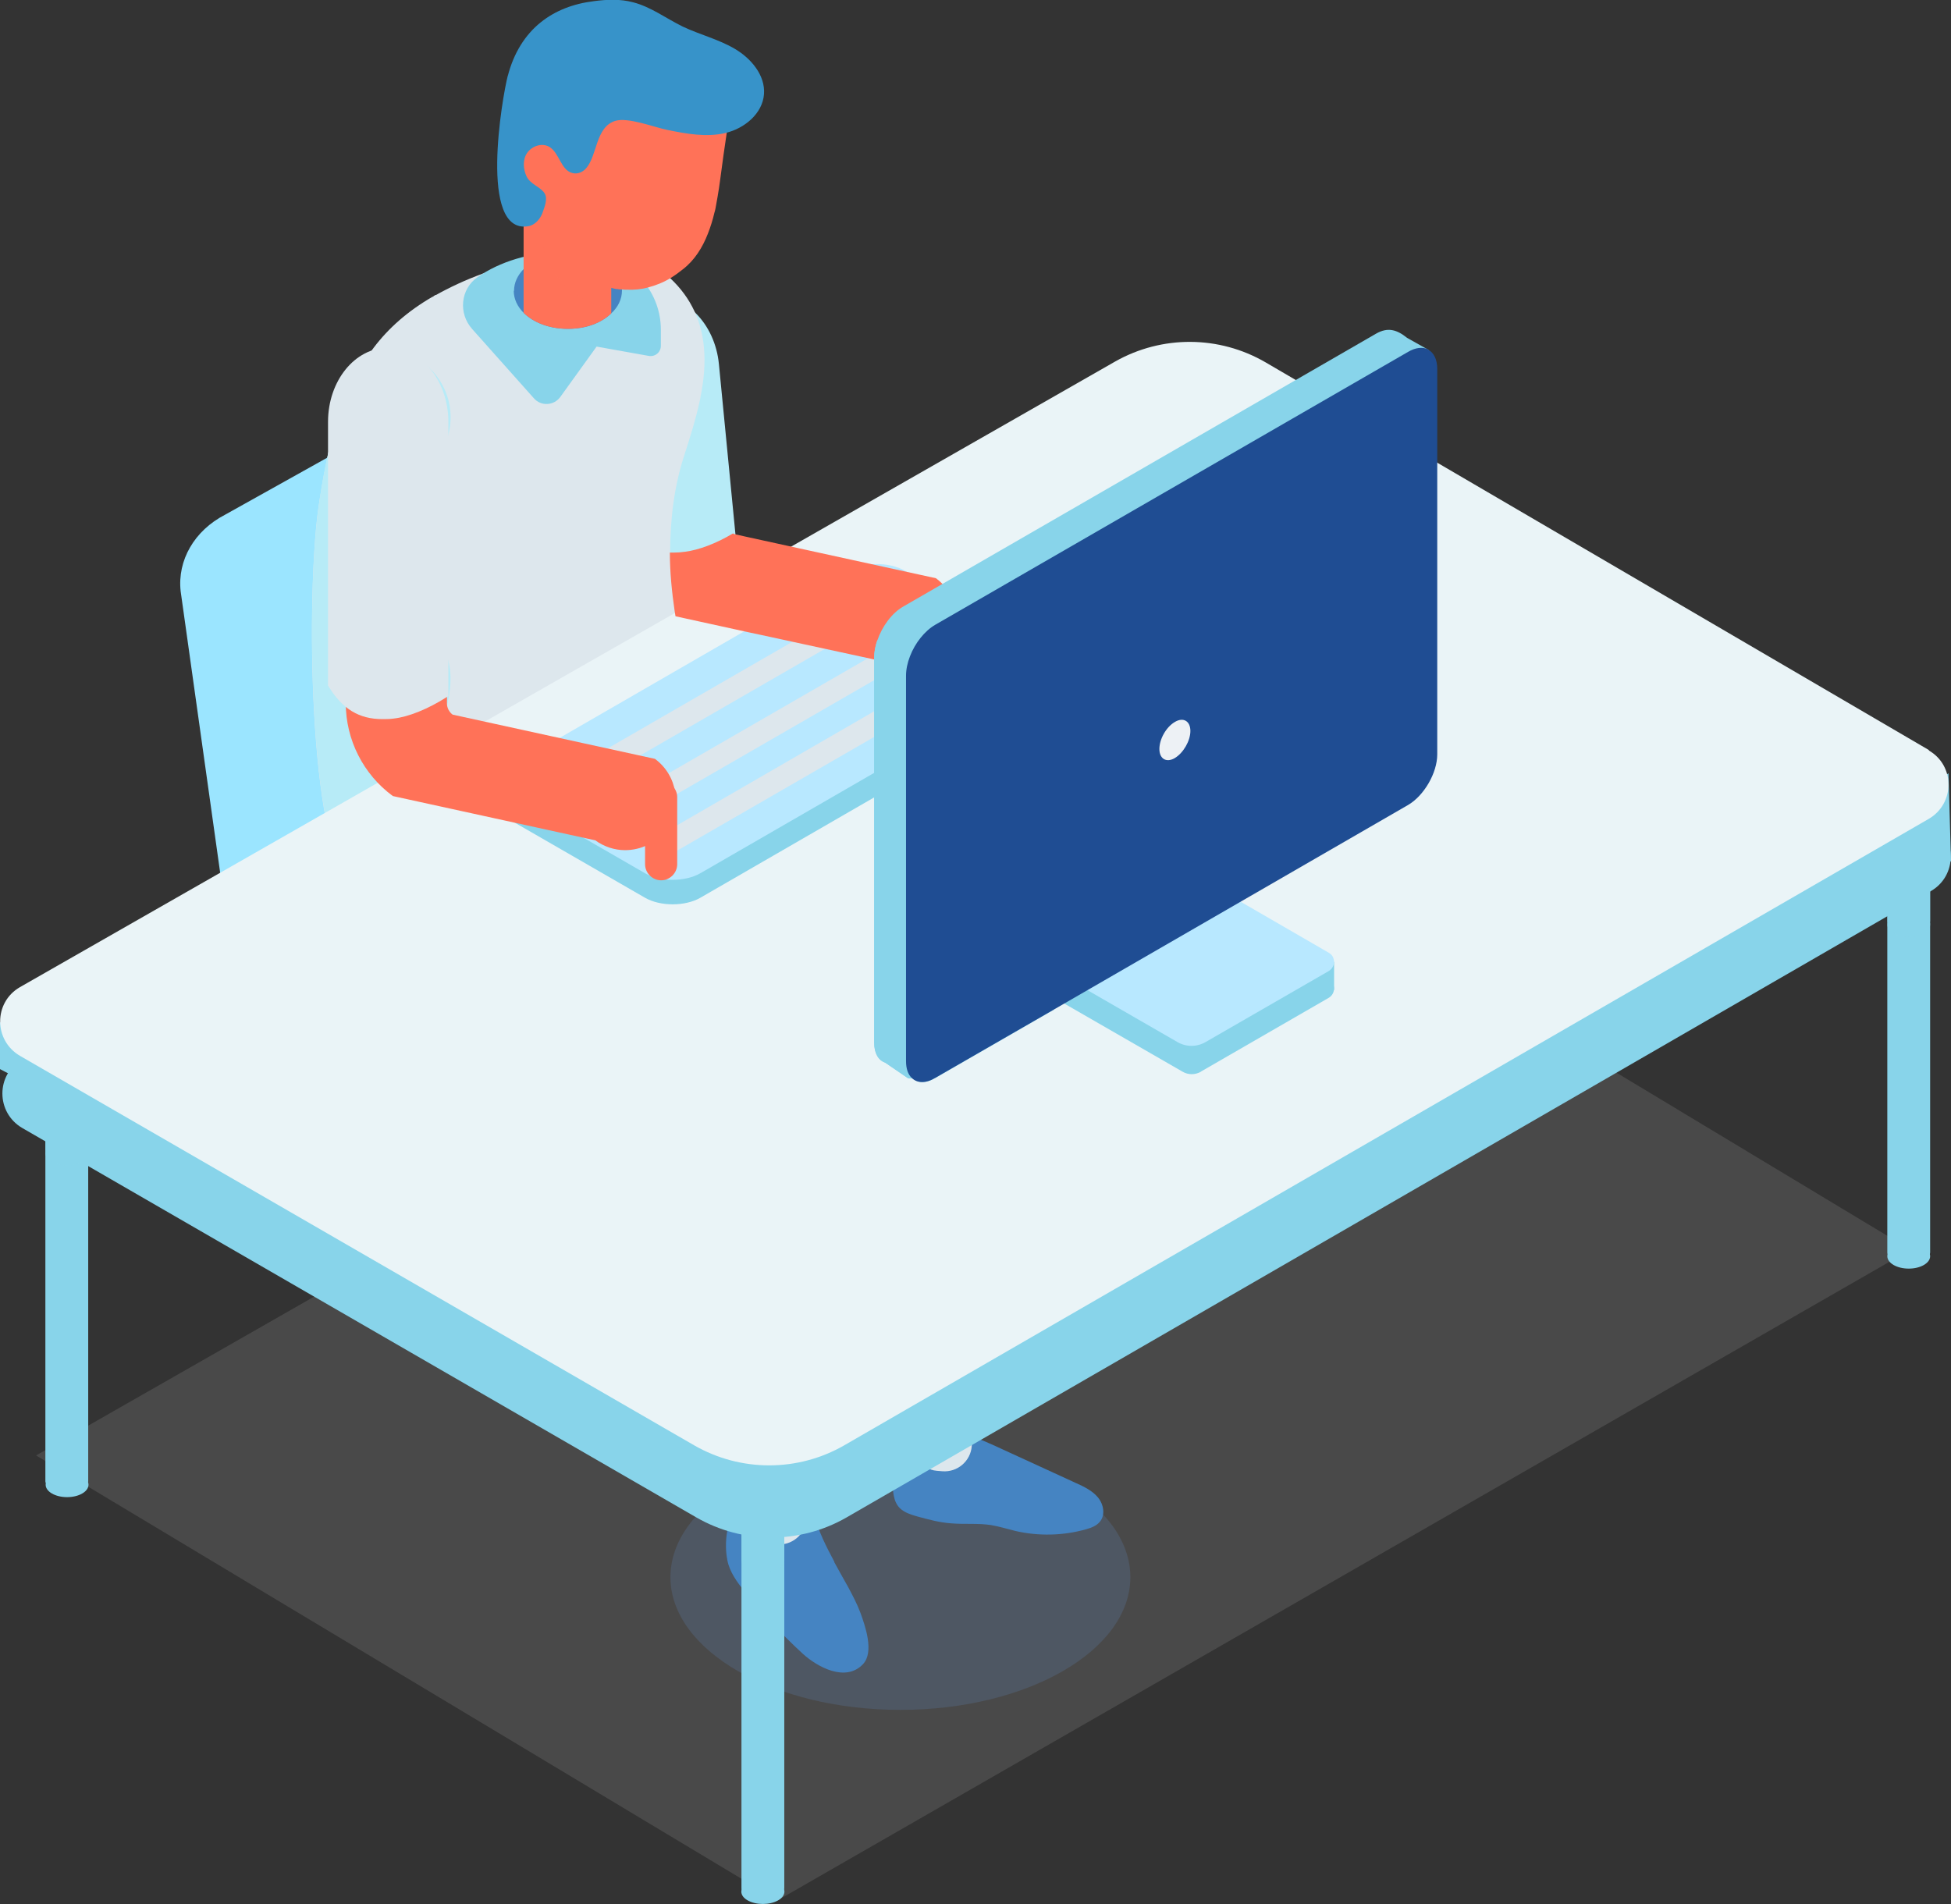<?xml version="1.0" encoding="UTF-8"?>
<svg xmlns="http://www.w3.org/2000/svg" viewBox="0 0 69.23 67.57">
  <rect x="0" y="0" width="69.23" height="67.57" fill="#333333" stroke="none"/>
  <g style="isolation: isolate;">
    <g id="_レイヤー_2" data-name="レイヤー 2">
      <g id="_レイヤー_1-2" data-name="レイヤー 1">
        <g>
          <g>
            <g>
              <g>
                <g>
                  <g>
                    <path d="m29.91,46.92c0-.51-.36-1.13-.8-1.38s-.8-.05-.8.46c0,.51.36,1.13.8,1.38s.8.05.8-.46Z" style="fill: #4584c2; stroke-width: 0px;"/>
                    <path d="m29.91,46.92c0-.51-.36-1.13-.8-1.38s-.8-.05-.8.46c0,.51.36,1.13.8,1.38s.8.05.8-.46Z" style="fill: #4584c2; stroke-width: 0px;"/>
                  </g>
                  <polygon points="28.53 45.5 27.84 45.86 28.92 47.83 29.72 47.41 29.52 46.3 28.53 45.5" style="fill: #4584c2; stroke-width: 0px;"/>
                  <g>
                    <path d="m29.23,47.28c0-.51-.36-1.13-.8-1.38-.44-.25-.8-.05-.8.46,0,.51.36,1.13.8,1.38s.8.05.8-.46Z" style="fill: #88d4ea; stroke-width: 0px;"/>
                    <path d="m29.23,47.28c0-.51-.36-1.13-.8-1.38-.44-.25-.8-.05-.8.46,0,.51.36,1.13.8,1.38s.8.05.8-.46Z" style="fill: #88d4ea; stroke-width: 0px;"/>
                  </g>
                </g>
                <g>
                  <g>
                    <path d="m20.3,41.55c0-.51-.36-1.13-.8-1.38s-.8-.05-.8.46.36,1.13.8,1.38c.44.25.8.05.8-.46Z" style="fill: #4584c2; stroke-width: 0px;"/>
                    <path d="m20.3,41.55c0-.51-.36-1.13-.8-1.38s-.8-.05-.8.46.36,1.13.8,1.38c.44.25.8.05.8-.46Z" style="fill: #4584c2; stroke-width: 0px;"/>
                  </g>
                  <polygon points="18.91 40.12 18.22 40.48 19.31 42.45 20.11 42.03 19.91 40.92 18.91 40.12" style="fill: #4584c2; stroke-width: 0px;"/>
                  <g>
                    <path d="m19.62,41.9c0-.51-.36-1.13-.8-1.38s-.8-.05-.8.46.36,1.13.8,1.38c.44.25.8.05.8-.46Z" style="fill: #88d4ea; stroke-width: 0px;"/>
                    <path d="m19.62,41.9c0-.51-.36-1.13-.8-1.38s-.8-.05-.8.46.36,1.13.8,1.38c.44.25.8.05.8-.46Z" style="fill: #88d4ea; stroke-width: 0px;"/>
                  </g>
                </g>
                <g>
                  <g>
                    <path d="m20.75,47.16c0-.51-.36-1.13-.8-1.38s-.8-.05-.8.46.36,1.13.8,1.38c.44.25.8.05.8-.46Z" style="fill: #4584c2; stroke-width: 0px;"/>
                    <path d="m20.75,47.16c0-.51-.36-1.13-.8-1.38s-.8-.05-.8.46.36,1.13.8,1.38c.44.25.8.05.8-.46Z" style="fill: #4584c2; stroke-width: 0px;"/>
                  </g>
                  <polygon points="19.36 45.73 18.67 46.09 19.76 48.06 20.56 47.64 20.36 46.53 19.36 45.73" style="fill: #4584c2; stroke-width: 0px;"/>
                  <g>
                    <path d="m20.07,47.51c0-.51-.36-1.13-.8-1.38s-.8-.05-.8.46c0,.51.36,1.13.8,1.38s.8.05.8-.46Z" style="fill: #88d4ea; stroke-width: 0px;"/>
                    <path d="m20.07,47.51c0-.51-.36-1.13-.8-1.38s-.8-.05-.8.46c0,.51.36,1.13.8,1.38s.8.05.8-.46Z" style="fill: #88d4ea; stroke-width: 0px;"/>
                  </g>
                </g>
                <g>
                  <g>
                    <path d="m30.08,41.75c0-.51-.36-1.13-.8-1.38-.44-.25-.8-.05-.8.46s.36,1.13.8,1.38.8.05.8-.46Z" style="fill: #4584c2; stroke-width: 0px;"/>
                    <path d="m30.08,41.75c0-.51-.36-1.13-.8-1.38-.44-.25-.8-.05-.8.46s.36,1.13.8,1.38.8.05.8-.46Z" style="fill: #4584c2; stroke-width: 0px;"/>
                  </g>
                  <polygon points="28.7 40.32 28.01 40.68 29.09 42.65 29.89 42.23 29.69 41.12 28.7 40.32" style="fill: #4584c2; stroke-width: 0px;"/>
                  <g>
                    <path d="m29.4,42.1c0-.51-.36-1.13-.8-1.38-.44-.25-.8-.05-.8.46s.36,1.13.8,1.38.8.05.8-.46Z" style="fill: #88d4ea; stroke-width: 0px;"/>
                    <path d="m29.4,42.1c0-.51-.36-1.13-.8-1.38-.44-.25-.8-.05-.8.46s.36,1.13.8,1.38.8.05.8-.46Z" style="fill: #88d4ea; stroke-width: 0px;"/>
                  </g>
                </g>
                <g>
                  <path d="m18.53,44.95l3.54-2.04-3.54-2.04c-.58-.34-.58-.88,0-1.22h0c.58-.34,1.53-.34,2.11,0l3.54,2.04,3.54-2.04c.58-.34,1.53-.34,2.11,0,.58.34.58.88,0,1.22l-3.54,2.04,3.54,2.04c.58.34.58.88,0,1.22h0c-.58.34-1.53.34-2.11,0l-3.54-2.04-3.54,2.04c-.58.34-1.53.34-2.11,0-.58-.34-.58-.88,0-1.22Z" style="fill: #eaf4f7; stroke-width: 0px;"/>
                  <path d="m18.53,44.95l3.54-2.04-3.54-2.04c-.58-.34-.58-.88,0-1.22h0c.58-.34,1.53-.34,2.11,0l3.54,2.04,3.54-2.04c.58-.34,1.53-.34,2.11,0,.58.34.58.88,0,1.22l-3.54,2.04,3.54,2.04c.58.34.58.88,0,1.22h0c-.58.34-1.53.34-2.11,0l-3.54-2.04-3.54,2.04c-.58.34-1.53.34-2.11,0-.58-.34-.58-.88,0-1.22Z" style="fill: #eaf4f7; stroke-width: 0px;"/>
                </g>
              </g>
              <g>
                <path d="m25.96,42.85c0,.66-.8,1.2-1.78,1.2s-1.78-.54-1.78-1.2.8-1.76,1.78-1.76,1.78,1.09,1.78,1.76Z" style="fill: #88d4ea; stroke-width: 0px;"/>
                <path d="m25.49,41.97c0,.48-.59.88-1.31.88s-1.31-.39-1.31-.88.59-.88,1.31-.88,1.31.39,1.31.88Z" style="fill: #eaf4f7; stroke-width: 0px;"/>
                <path d="m24.18,32.55c.44,0,.8.36.8.81v7.8c0,.45-.36.81-.8.81s-.8-.36-.8-.81v-7.8c0-.45.36-.81.8-.81Z" style="fill: #88d4ea; stroke-width: 0px;"/>
              </g>
            </g>
            <path d="m36.75,31.7l-14.98,8.69c-.61.35-1.36.34-1.96-.03l-11.69-7.21,15.73-9.36,12.9,7.9Z" style="fill: #50a8d8; stroke-width: 0px;"/>
            <path d="m18.53,12.38l-10.55,5.89c-1.08.56-1.69,1.61-1.57,2.71l1.71,12.18c.11,1.04.8,1.96,1.83,2.46l10.17,5c.69.34,1.54-.12,1.5-.81v-.06c-.06-1.22-.73-2.36-1.83-3.11l-5.88-3.96c-.46-.31-.43-1,.06-1.26l10.55-6.11c.24-.13.75.11.98.26l10.53,6.12c.39.25.91,0,.96-.46l.19-1.82c.08-.81-.53-1.37-1.23-1.8l-9.16-5.4-3.68-8.54c-.76-1.55-2.9-2.17-4.56-1.31Z" style="fill: #9be5ff; stroke-width: 0px;"/>
          </g>
          <path d="m23.14,10.5c-1.17.11-2.01,1.38-1.87,2.82l.91,9.32.02.03c.57.75,1.18,1.05,2.01.97.13-.01.26-.03.39-.06.53-.12,1.18-.46,1.8-.94l.05-.04-.94-9.68c-.14-1.44-1.21-2.52-2.38-2.41Z" style="fill: #b7ebf7; stroke-width: 0px;"/>
          <polygon points="41.64 28.6 67.79 44.35 27.59 67.44 1.28 51.65 41.64 28.6" style="fill: #b7b7b7; opacity: .17; stroke-width: 0px;"/>
          <g>
            <g style="opacity: .18;">
              <ellipse cx="31.95" cy="55.97" rx="8.16" ry="4.71" style="fill: #6493d8; stroke-width: 0px;"/>
            </g>
            <path d="m32.72,50.76c-.39,0-.73.3-.88.66s-.15.76-.16,1.15c0,.34.01.72.26.96.16.15.38.22.59.28.4.11.8.22,1.22.25.47.04.94-.01,1.41.06.3.05.58.14.87.21.82.19,1.7.17,2.51-.06.18-.05.37-.12.49-.27.2-.24.13-.62-.07-.86-.2-.24-.49-.38-.78-.51-.86-.39-1.71-.79-2.57-1.18-.84-.39-1.71-.78-2.63-.8-.3,0-.68.13-.66.42l.39-.31Z" style="fill: #4584c2; stroke-width: 0px;"/>
            <rect x="32.42" y="48.41" width="2.14" height="3.8" rx=".97" ry=".97" transform="translate(4.19 -2.55) rotate(4.65)" style="fill: #dde7ed; stroke-width: 0px;"/>
            <path d="m29.6,55.43c.16.3.33.59.49.88.16.3.32.6.44.92.17.47.5,1.4.09,1.83-.62.65-1.62.09-2.12-.36-.74-.68-1.44-1.42-2.07-2.21-.27-.34-.54-.7-.62-1.12-.26-1.3.51-3.15,2.11-2.72.58.16.83.57.97,1.1.15.59.43,1.14.72,1.68Z" style="fill: #4584c2; stroke-width: 0px;"/>
            <rect x="26.48" y="51.01" width="2.14" height="3.8" rx=".97" ry=".97" style="fill: #dde7ed; stroke-width: 0px;"/>
            <g>
              <path d="m32.18,49.46c-.04.76.6,1.37,1.35,1.32l.63-.05c.59-.04,1.07-.49,1.15-1.07l1.32-9.04c-1.35.08-2.69.16-4.04.25l-.41,8.59Z" style="fill: #3793c9; stroke-width: 0px;"/>
              <path d="m25.86,52.15c0,.71.58,1.29,1.29,1.29h.89c.67,0,1.23-.52,1.29-1.19l.95-11.25c-1.47.09-2.95.17-4.42.24v10.91Z" style="fill: #3793c9; stroke-width: 0px;"/>
            </g>
          </g>
          <g>
            <path d="m24.83,25.31c.16.48.19.97.12,1.44-.15.97-.76,1.85-1.7,2.32-.52.26-1.03.5-1.43.7-.4.19-.69.33-.76.37-1.02.63-2.84,1.38-4.58,1.73,0,0-.01,0-.02,0-1.61.32-3.16.3-3.99-.46-1.54-1.41-1.6-10.39-1.17-13.4.3-2.03.7-3.7,1.53-5.05.13-.22.28-.42.43-.62.53-.7,1.21-1.3,2.09-1.81,0,0,.01,0,.02,0,.03-.02.05-.04.08-.05.5-.28,1.05-.54,1.68-.77.45-.16.93-.31,1.45-.45.26-.07.52-.13.79-.19.16-.04.32-.07.49-.1.04,0,.09-.02.13-.03.1-.02.21-.04.32-.06.31-.06.61-.06.89-.06.16,0,.32,0,.47.02,0,0,.01,0,.02,0,.1.01.2.02.3.04.09.01.17.03.25.05.21.05.39.12.56.22.38.22.71.46.98.72.77.72,1.12,1.57,1.2,2.47.05.56,0,1.13-.12,1.73v-.03c0,.08-.02.15-.04.23-.13.6-.32,1.21-.52,1.83-.37,1.11-.52,2.29-.52,3.51,0,.69.07,1.39.17,2.08.01.06.02.12.03.18.12.72.28,1.45.47,2.15.12.44.25.86.39,1.29Z" style="fill: #dde7ed; stroke-width: 0px;"/>
            <path d="m15.37,10.52l1.23,1.15c-.17-.57-.6-.97-1.14-1.2-.03.01-.06.03-.08.05Z" style="fill: #dde7ed; stroke-width: 0px;"/>
            <path d="m15.44,26.94c.14-1.21.8-2.43.44-3.59-.11-.38-.33-.72-.5-1.08-.84-1.85-.21-4,.32-5.97.09-.33.17-.67.24-1.01.28-1.37-.66-2.69-2.05-2.87h-.03c-.38-.05-.76.11-.97.44-.02.03-.04.06-.06.1-.83,1.35-1.24,3.02-1.53,5.05-.43,3.01-.36,11.99,1.17,13.4.83.76,2.38.78,3.99.46-.39-1.65-1.21-3.24-1.02-4.92Z" style="fill: #b7ebf7; stroke-width: 0px;"/>
          </g>
          <path d="m16.74,11.66c.67.75,1.63,1.83,2.21,2.48.25.28.7.26.93-.05l1.29-1.79,1.85.33c.23.04.43-.13.43-.36v-.57c0-1.27-.89-2.36-2.12-2.63-.41-.09-.84-.13-1.29-.13-1.22,0-2.32.35-3.1.9-.6.42-.68,1.28-.19,1.83Z" style="fill: #88d4ea; stroke-width: 0px;"/>
          <path d="m18.23,10.32c0,.29.13.56.35.78.35.35.92.57,1.57.57s1.19-.21,1.54-.55c.24-.22.38-.5.38-.81s-.14-.58-.38-.81c-.02-.02-.05-.04-.07-.06,0,0,0,0,0,0-.27-.22-.64-.38-1.06-.45-.07-.01-.13-.02-.2-.02-.07,0-.13,0-.2,0-.65,0-1.22.23-1.57.57-.22.22-.35.49-.35.78Z" style="fill: #4584c2; stroke-width: 0px;"/>
          <g>
            <path d="m18.58,6.22v4.88c.35.35.92.57,1.57.57s1.19-.21,1.54-.55v-4.91h-3.11Z" style="fill: #ff7258; stroke-width: 0px;"/>
            <g style="mix-blend-mode: multiply; opacity: .71;">
              <path d="m21.57,10.97h0l-.59-.24c-.92-.38-1.59-1.21-1.76-2.19l-.21-1.23-.27-.4h.24s1.21.08,1.21.08c.51.52,1.06,1.03,1.5,1.59l-.12,2.4Z" style="fill: #ff7258; stroke-width: 0px;"/>
            </g>
            <path d="m25.93,3.74c0,.1-.01.21-.05.3-.03.22-.06.44-.09.66-.08.54-.16,1.09-.23,1.64-.03.22-.06.44-.1.66-.02.13-.05.26-.07.39-.01.05-.02.1-.04.16h0c-.06.26-.14.51-.23.74-.19.49-.47.94-.88,1.26-.15.12-.3.23-.45.32-.26.16-.53.26-.79.33-.25.07-.5.09-.74.08-.06,0-.12,0-.18-.01-.03,0-.05,0-.08,0-.03,0-.05,0-.08-.01-.07,0-.14-.02-.21-.04-.03,0-.06-.02-.09-.02-.02,0-.04,0-.06-.02-.3-.09-.59-.23-.85-.4-.13-.09-.25-.18-.37-.29-.16-.15-.31-.31-.45-.5,0,0-.02-.02-.02-.02,0,0-.01-.02-.02-.02-.28-.39-.5-.84-.61-1.33h0c-.05-.23-.09-.45-.1-.68v-.03c0-.06-.03-.13-.07-.2-.03-.05-.07-.1-.12-.15,0,0,0-.01,0-.01t0,0h0s-.02-.01-.02-.02c-.05-.06-.11-.12-.17-.17,0,0,0,0-.01-.01-.04-.04-.08-.07-.11-.11-.14-.14-.25-.28-.24-.43.06-.41.95-.83,1.14-1.2.41-.8,1.19-1.4,2.04-1.7s1.78-.35,2.69-.28c.45.03.91.1,1.26.38.23.17.39.46.4.75Z" style="fill: #ff7258; stroke-width: 0px;"/>
            <path d="m18.02,2.69c.21-.81.61-1.45,1.17-1.9.51-.41,1.15-.66,1.89-.75.46-.06.93-.08,1.38.04.63.16,1.17.57,1.76.86.61.29,1.27.45,1.85.79.58.34,1.09.94,1.04,1.61-.05.69-.69,1.22-1.37,1.38-.67.16-1.38.03-2.06-.11-.46-.09-1.39-.46-1.85-.32-.7.22-.63,1.22-1.03,1.68-.12.14-.31.22-.49.17-.41-.1-.46-.72-.82-.93-.26-.15-.61-.03-.78.21s-.15.58-.02.85c.14.28.51.37.64.6.11.19,0,.46-.09.71-.09.22-.28.42-.51.45-1.75.27-.91-4.58-.71-5.35Z" style="fill: #3793c9; stroke-width: 0px;"/>
          </g>
          <polygon points="61.16 33.99 41.77 44.71 30.6 38.47 61.16 33.99" style="fill: #88d4ea; stroke-width: 0px;"/>
          <g>
            <path d="m26.53,67.44c.3.17.78.17,1.08,0,.3-.17.3-.45,0-.62-.3-.17-.78-.17-1.08,0-.3.17-.3.45,0,.62Z" style="fill: #88d4ea; stroke-width: 0px;"/>
            <path d="m26.31,52.8v14.2s0,.04.01.06c.02.04.06.07.11.07h1.28s.09-.03.11-.07c0-.02.01-.04.01-.06v-14.2c0-.07-.06-.12-.12-.12h-1.28c-.07,0-.12.06-.12.12Z" style="fill: #88d4ea; stroke-width: 0px;"/>
          </g>
          <g style="mix-blend-mode: multiply; opacity: .63;">
            <path d="m26.31,55.23s0,.04.01.05c0,.03-.01.05-.01.08,0,.11.07.23.22.31.3.17.78.17,1.08,0,.15-.09.22-.2.22-.31,0-.03,0-.05-.01-.08,0-.02.01-.03.01-.05v-2.43c0-.07-.06-.12-.12-.12h-1.28c-.07,0-.12.06-.12.12v2.43Z" style="fill: #88d4ea; stroke-width: 0px;"/>
          </g>
          <g>
            <ellipse cx="67.73" cy="44.58" rx=".76" ry=".44" style="fill: #88d4ea; stroke-width: 0px;"/>
            <path d="m66.97,30.25v14.2s0,.04.01.06c.02.04.06.07.11.07h1.28s.09-.03.11-.07c0-.02.01-.04.01-.06v-14.2c0-.07-.06-.12-.12-.12h-1.28c-.07,0-.12.06-.12.12Z" style="fill: #88d4ea; stroke-width: 0px;"/>
          </g>
          <g style="mix-blend-mode: multiply; opacity: .63;">
            <path d="m66.97,32.68s0,.04.01.05c0,.03-.01.05-.01.08,0,.11.07.23.22.31.3.17.78.17,1.08,0,.15-.09.22-.2.22-.31,0-.03,0-.05-.01-.08,0-.02.01-.03.01-.05v-2.43c0-.07-.06-.12-.12-.12h-1.28c-.07,0-.12.06-.12.12v2.43Z" style="fill: #88d4ea; stroke-width: 0px;"/>
          </g>
          <g>
            <ellipse cx="2.38" cy="52.69" rx=".76" ry=".44" style="fill: #88d4ea; stroke-width: 0px;"/>
            <path d="m1.61,38.36v14.2s0,.04.01.06c.02.04.06.07.11.07h1.28s.09-.03.11-.07c0-.02.01-.04.01-.06v-14.2c0-.07-.06-.12-.12-.12h-1.28c-.07,0-.12.06-.12.12Z" style="fill: #88d4ea; stroke-width: 0px;"/>
          </g>
          <g style="mix-blend-mode: multiply; opacity: .63;">
            <path d="m1.61,40.79s0,.04.01.05c0,.03-.01.05-.01.08,0,.11.07.23.22.31.3.17.78.17,1.08,0,.15-.09.22-.2.22-.31,0-.03,0-.05-.01-.08,0-.02.01-.03.01-.05v-2.43c0-.07-.06-.12-.12-.12h-1.28c-.07,0-.12.06-.12.12v2.43Z" style="fill: #88d4ea; stroke-width: 0px;"/>
          </g>
          <g>
            <polygon points="69.14 27.44 69.23 30.56 64.61 32.16 64.84 30.5 69.14 27.44" style="fill: #88d4ea; stroke-width: 0px;"/>
            <polygon points="0 37.94 0 36.27 5.03 39.5 4.69 40.4 0 37.94" style="fill: #88d4ea; stroke-width: 0px;"/>
            <path d="m68.53,29.18l-23.54-13.76c-1.65-.96-3.68-.97-5.34-.03L.79,37.59c-.94.54-.94,1.89,0,2.44l23.92,13.82c1.65.95,3.68.95,5.33,0l38.48-22.23c.93-.54.94-1.89,0-2.43Z" style="fill: #88d4ea; stroke-width: 0px;"/>
            <path d="m68.45,26.62l-23.54-13.76c-1.65-.96-3.68-.97-5.34-.03L.71,35.03c-.94.54-.94,1.89,0,2.44l23.92,13.82c1.65.95,3.68.95,5.33,0l38.48-22.23c.93-.54.94-1.89,0-2.43Z" style="fill: #eaf4f7; stroke-width: 0px;"/>
          </g>
          <path d="m24.85,31.86l11.95-6.9c.54-.31.54-.82,0-1.13l-4.7-2.71c-.54-.31-1.42-.31-1.96,0l-11.95,6.9c-.54.31-.54.82,0,1.13l4.7,2.71c.54.31,1.42.31,1.96,0Z" style="fill: #88d4ea; stroke-width: 0px;"/>
          <polygon points="37.21 23.53 37.21 24.66 23.87 32.09 17.78 28.58 17.78 27.72 37.21 23.53" style="fill: #88d4ea; stroke-width: 0px;"/>
          <g>
            <path d="m24.85,30.99l11.95-6.9c.54-.31.54-.82,0-1.13l-4.7-2.71c-.54-.31-1.42-.31-1.96,0l-11.95,6.9c-.54.31-.54.82,0,1.13l4.7,2.71c.54.31,1.42.31,1.96,0Z" style="fill: #b8e8ff; stroke-width: 0px;"/>
            <polygon points="22.3 29.31 33.88 22.62 32.86 22.03 21.28 28.72 22.3 29.31" style="fill: #b8e8ff; stroke-width: 0px;"/>
            <polygon points="24.04 30.31 35.62 23.63 34.6 23.04 23.02 29.73 24.04 30.31" style="fill: #b8e8ff; stroke-width: 0px;"/>
          </g>
          <g>
            <polygon points="33.65 22.62 22.3 29.17 21.51 28.72 32.86 22.17 33.65 22.62" style="fill: #dde7ed; stroke-width: 0px;"/>
            <polygon points="35.39 23.63 24.04 30.18 23.26 29.73 34.6 23.17 35.39 23.63" style="fill: #dde7ed; stroke-width: 0px;"/>
          </g>
          <polygon points="31.95 21.48 20.6 28.03 19.81 27.57 31.16 21.02 31.95 21.48" style="fill: #dde7ed; stroke-width: 0px;"/>
          <g>
            <path d="m42.61,38.03l4.54-2.62c.25-.15.25-.51,0-.65l-5.15-2.98c-.2-.12-.45-.12-.66,0l-4.12,2.38c-.44.25-.44.88,0,1.14l4.74,2.73c.2.12.45.12.66,0Z" style="fill: #88d4ea; stroke-width: 0px;"/>
            <polygon points="47.34 34.13 47.34 35.13 42.76 37.42 38.55 35.69 36.9 34.64 36.9 33.73 42.19 33.95 45.43 34.9 47.34 34.13" style="fill: #88d4ea; stroke-width: 0px;"/>
            <path d="m42.78,36.98l4.37-2.52c.25-.15.25-.51,0-.65l-5.15-2.98c-.2-.12-.45-.12-.66,0l-4.12,2.38c-.44.25-.44.88,0,1.14l4.56,2.63c.31.18.69.18,1,0Z" style="fill: #b8e8ff; stroke-width: 0px;"/>
          </g>
          <g>
            <path d="m12.27,15.19v9.77c0,1.29.62,2.52,1.67,3.29l7.18,1.57c.32.23.69.35,1.06.35.55,0,1.1-.25,1.45-.73.59-.8.41-1.92-.39-2.51l-7.18-1.57c-.12-.09-.2-.24-.2-.39v-9.77c0-.99-.81-1.8-1.8-1.8s-1.8.8-1.8,1.8Z" style="fill: #ff7258; stroke-width: 0px;"/>
            <path d="m13.77,12.34c-1.18,0-2.13,1.18-2.13,2.63v9.36l.02.03c.49.8,1.08,1.16,1.91,1.16.13,0,.26,0,.4-.02.53-.06,1.22-.34,1.88-.76l.06-.04v-9.73c0-1.45-.96-2.63-2.13-2.63Z" style="fill: #dde7ed; stroke-width: 0px;"/>
            <path d="m23.46,31.24h0c-.31,0-.57-.26-.57-.57v-2.38c0-.31.26-.57.57-.57h0c.31,0,.57.26.57.57v2.38c0,.31-.26.57-.57.57Z" style="fill: #ff7258; stroke-width: 0px;"/>
          </g>
          <path d="m33.9,21.57h0c-.09-.41-.32-.78-.69-1.05l-6.77-1.48-.4-.09s-.02-.02-.03-.02c-.6.36-1.22.59-1.7.65-.14.02-.27.03-.4.03-.05,0-.09,0-.14,0,0,.69.07,1.39.17,2.08.01.06.02.12.03.18l2.6.57.47.1,4.06.88c.32.23.69.35,1.06.35.24,0,.49-.05.71-.15.28-.12.54-.31.74-.58.32-.44.42-.97.3-1.46Z" style="fill: #ff7258; stroke-width: 0px;"/>
          <path d="m33.43,24.85h0c-.31,0-.57-.26-.57-.57v-2.38c0-.31.26-.57.57-.57h0c.31,0,.57.26.57.57v2.38c0,.31-.26.57-.57.57Z" style="fill: #ff7258; stroke-width: 0px;"/>
          <g>
            <path d="m31.02,23.32v13.68c0,.38.15.63.39.71l.79.54c.05.03.11.03.16,0,.03-.02.05-.06.05-.1v-.75l4.75-2.74,11.67-6.74c.57-.33,1.04-1.14,1.04-1.8v-13.1l.83-.59s-.03-.02-.04-.03l-.73-.41c-.36-.29-.68-.39-1.1-.15l-16.77,9.68c-.41.23-.76.71-.93,1.21-.07.2-.11.41-.11.6Z" style="fill: #88d4ea; stroke-width: 0px;"/>
            <path d="m31.02,23.32v13.68c0,.38.15.63.39.71l.79.54c.05.03.11.03.16,0,.19.19.49.21.84,0l4.2-2.42-.24-1.18-2.03-10-2.83-1.36-1.17-.57c-.07.2-.11.41-.11.6Z" style="fill: #88d4ea; stroke-width: 0px;"/>
            <path d="m32.15,23.98v13.68c0,.26.07.47.2.59.19.19.49.21.84,0l4.2-2.42,12.57-7.26c.57-.33,1.04-1.14,1.04-1.8v-13.68c0-.33-.12-.56-.3-.67-.01,0-.03-.02-.04-.03-.19-.08-.43-.06-.7.1l-16.77,9.68c-.38.22-.72.65-.9,1.12-.09.23-.14.47-.14.69Z" style="fill: #1f4d93; stroke-width: 0px;"/>
            <path d="m41.14,26.58c0,.35.25.5.55.32s.55-.61.55-.96-.25-.5-.55-.32c-.31.18-.55.61-.55.96Z" style="fill: #edf1f5; stroke-width: 0px;"/>
          </g>
        </g>
      </g>
    </g>
  </g>
</svg>